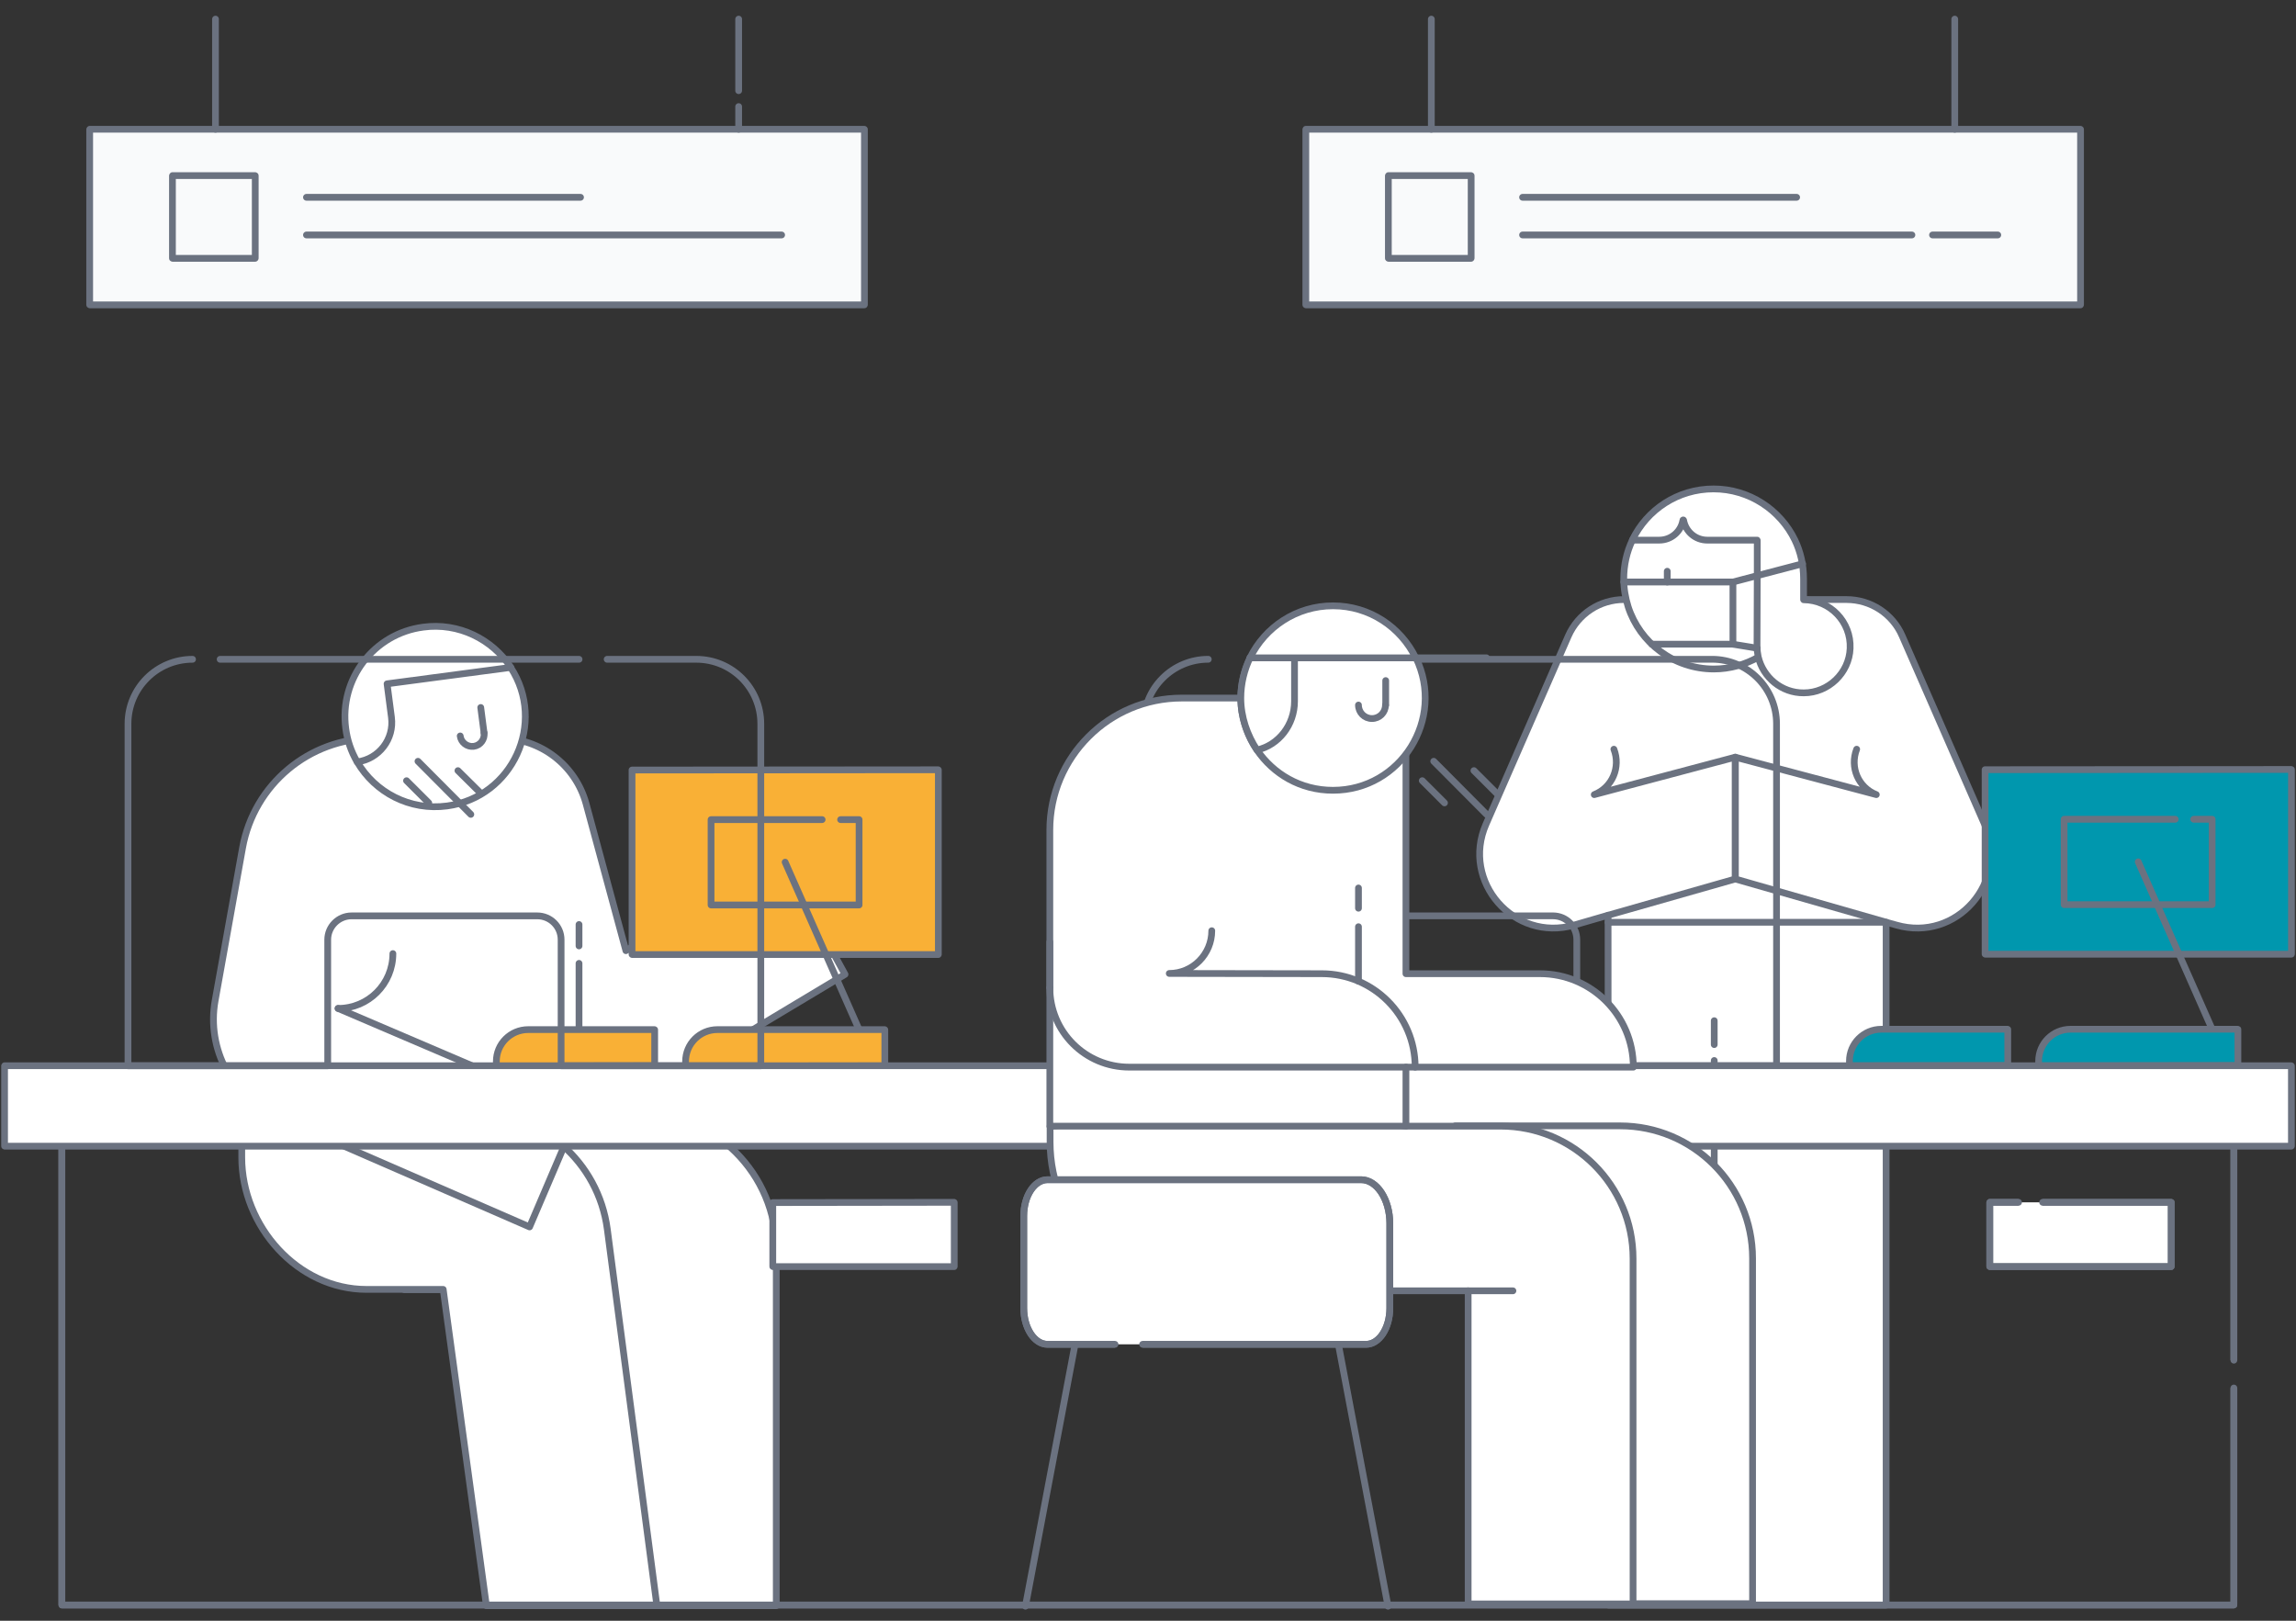 <svg width="102" height="72" viewBox="0 0 102 72" fill="none" xmlns="http://www.w3.org/2000/svg">
<rect x="0" y="0" width="102" height="72" fill="#333333" stroke="none"/>
<g id="Group 26086655">
<g id="Group">
<g id="Vector">
<path d="M71.439 40.982C71.439 40.971 71.439 40.971 71.439 40.982L77.059 39.6L83.78 40.971L83.791 40.982V71.297C83.791 71.306 83.791 71.306 83.78 71.306H71.46C71.449 71.306 71.449 71.306 71.449 71.297L71.439 40.982Z" fill="white"/>
<path d="M71.439 40.982C71.439 40.971 71.439 40.971 71.439 40.982ZM71.439 40.982L77.059 39.6L83.78 40.971L83.791 40.982V71.297C83.791 71.306 83.791 71.306 83.78 71.306H71.46C71.449 71.306 71.449 71.306 71.449 71.297L71.439 40.982Z" stroke="#6B7280" stroke-width="0.3" stroke-linecap="round" stroke-linejoin="round"/>
</g>
<path id="Vector_2" d="M88.164 36.618L84.507 28.255C84.081 27.268 83.105 26.635 82.034 26.635H80.788H80.133H74.046H72.914H72.145C71.075 26.635 70.108 27.268 69.672 28.255L66.015 36.618C64.903 39.163 67.262 41.865 69.931 41.096L71.438 40.659V40.971C71.438 40.971 83.791 40.971 83.8 40.971L84.248 41.096C86.918 41.865 89.276 39.174 88.164 36.618Z" fill="white" stroke="#6B7280" stroke-width="0.3" stroke-linecap="round" stroke-linejoin="round"/>
<path id="Vector_3" d="M83.801 40.971L77.091 39.049V33.637L83.355 35.3C82.554 34.987 82.17 34.083 82.483 33.283" stroke="#6B7280" stroke-width="0.3" stroke-linecap="round" stroke-linejoin="round"/>
<path id="Vector_4" d="M71.438 40.66L77.09 39.049V33.637L70.825 35.3C71.625 34.987 72.009 34.083 71.697 33.283" stroke="#6B7280" stroke-width="0.3" stroke-linecap="round" stroke-linejoin="round"/>
<path id="Vector_5" d="M76.155 71.276V47.112" stroke="#6B7280" stroke-width="0.3" stroke-linecap="round" stroke-linejoin="round"/>
<path id="Vector_6" d="M76.155 46.405V45.344" stroke="#6B7280" stroke-width="0.3" stroke-linecap="round" stroke-linejoin="round"/>
<path id="Vector_7" d="M72.519 23.995C72.54 23.964 73.464 22.52 74.774 22.52C78.473 22.52 79.054 23.964 79.064 23.995C79.075 24.037 79.958 27.268 78.119 29.19C77.537 29.522 76.851 29.72 76.135 29.72C74.358 29.72 72.851 28.556 72.332 26.957C72.208 26.562 72.135 26.146 72.135 25.72C72.135 25.098 72.27 24.515 72.519 23.995Z" fill="white" stroke="#6B7280" stroke-width="0.3"/>
<path id="Vector_8" d="M78.066 25.491V25.148V24.006C78.066 23.995 78.066 23.995 78.056 23.995H75.844C75.324 23.995 74.888 23.622 74.794 23.113C74.794 23.092 74.763 23.092 74.763 23.113C74.68 23.611 74.244 23.995 73.713 23.995H72.53H72.519V23.986C73.163 22.645 74.534 21.72 76.124 21.72C77.713 21.72 79.095 22.655 79.74 23.995C79.989 24.515 80.124 25.097 80.124 25.72C80.124 25.761 80.124 25.803 80.124 25.834V26.635C80.124 26.644 80.124 26.644 80.134 26.644C81.298 26.655 82.243 27.621 82.192 28.806C82.149 29.897 81.225 30.78 80.134 30.78C79.147 30.789 78.326 30.094 78.109 29.179C78.077 29.023 78.056 28.868 78.056 28.702L78.066 25.491Z" fill="white" stroke="#6B7280" stroke-width="0.3" stroke-linecap="round" stroke-linejoin="round"/>
<path id="Vector_9" d="M74.068 25.377V25.855" stroke="#6B7280" stroke-width="0.3" stroke-linecap="round"/>
<path id="Vector_10" d="M72.135 25.855H76.986V28.618H73.381" stroke="#6B7280" stroke-width="0.3" stroke-linecap="round" stroke-linejoin="round"/>
<path id="Vector_11" d="M76.986 25.855L80.082 25.045" stroke="#6B7280" stroke-width="0.3" stroke-linecap="round"/>
<path id="Vector_12" d="M76.986 28.619L78.066 28.795" stroke="#6B7280" stroke-width="0.3" stroke-linecap="round"/>
</g>
<g id="Group_2">
<path id="Vector_13" d="M3.984 5.753C3.984 5.742 3.984 5.742 3.995 5.742H38.393C38.402 5.742 38.402 5.742 38.402 5.753V13.534C38.402 13.544 38.402 13.544 38.393 13.544H3.995C3.984 13.544 3.984 13.544 3.984 13.534V5.753Z" fill="#F9FAFB" stroke="#6B7280" stroke-width="0.3" stroke-linecap="round" stroke-linejoin="round"/>
<path id="Vector_14" d="M9.573 5.742V0.849" stroke="#6B7280" stroke-width="0.3" stroke-linecap="round" stroke-linejoin="round"/>
<path id="Vector_15" d="M32.815 4.028V0.849" stroke="#6B7280" stroke-width="0.3" stroke-linecap="round" stroke-linejoin="round"/>
<path id="Vector_16" d="M32.815 5.742V4.735" stroke="#6B7280" stroke-width="0.3" stroke-linecap="round" stroke-linejoin="round"/>
<path id="Vector_17" d="M7.661 7.81C7.661 7.8 7.661 7.8 7.672 7.8H11.328C11.339 7.8 11.339 7.8 11.339 7.81V11.467C11.339 11.477 11.339 11.477 11.328 11.477H7.672C7.661 11.477 7.661 11.477 7.661 11.467V7.81Z" stroke="#6B7280" stroke-width="0.3" stroke-linecap="round" stroke-linejoin="round"/>
<path id="Vector_18" d="M13.614 8.765H25.79" stroke="#6B7280" stroke-width="0.3" stroke-linecap="round" stroke-linejoin="round"/>
<path id="Vector_19" d="M13.614 10.438H34.724" stroke="#6B7280" stroke-width="0.3" stroke-linecap="round" stroke-linejoin="round"/>
</g>
<g id="Group_3">
<path id="Vector_20" d="M58.011 5.753C58.011 5.742 58.011 5.742 58.021 5.742H92.419C92.428 5.742 92.428 5.742 92.428 5.753V13.534C92.428 13.544 92.428 13.544 92.419 13.544H58.021C58.011 13.544 58.011 13.544 58.011 13.534V5.753Z" fill="#F9FAFB" stroke="#6B7280" stroke-width="0.3" stroke-linecap="round" stroke-linejoin="round"/>
<path id="Vector_21" d="M63.587 5.742V0.849" stroke="#6B7280" stroke-width="0.3" stroke-linecap="round" stroke-linejoin="round"/>
<path id="Vector_22" d="M86.84 5.742V4.735V4.028V0.849" stroke="#6B7280" stroke-width="0.3" stroke-linecap="round" stroke-linejoin="round"/>
<path id="Vector_23" d="M61.678 7.81C61.678 7.8 61.678 7.8 61.688 7.8H65.345C65.356 7.8 65.356 7.8 65.356 7.81V11.467C65.356 11.477 65.356 11.477 65.345 11.477H61.688C61.678 11.477 61.678 11.477 61.678 11.467V7.81Z" stroke="#6B7280" stroke-width="0.3" stroke-linecap="round" stroke-linejoin="round"/>
<path id="Vector_24" d="M67.64 8.765H79.816" stroke="#6B7280" stroke-width="0.3" stroke-linecap="round" stroke-linejoin="round"/>
<path id="Vector_25" d="M85.852 10.438H88.752" stroke="#6B7280" stroke-width="0.3" stroke-linecap="round" stroke-linejoin="round"/>
<path id="Vector_26" d="M67.64 10.438H84.937" stroke="#6B7280" stroke-width="0.3" stroke-linecap="round" stroke-linejoin="round"/>
</g>
<g id="Group_4">
<path id="Vector_27" d="M10.74 41.071H24.644V50.731H10.74V41.071Z" fill="white" stroke="#6B7280" stroke-width="0.3" stroke-linecap="round" stroke-linejoin="round"/>
<path id="Vector_28" d="M17.963 49.393H26.912H28.341C31.737 49.393 34.486 52.143 34.486 55.537V56.967V71.332H26.912V57.291H17.963V49.393Z" fill="white" stroke="#6B7280" stroke-width="0.3" stroke-linecap="round" stroke-linejoin="round"/>
<path id="Vector_29" d="M10.74 49.393H19.689H21.045C24.043 49.393 26.581 51.617 26.978 54.597L29.183 71.332H21.608L19.689 57.281H16.285C13.222 57.281 10.74 54.477 10.74 51.414V49.393Z" fill="white" stroke="#6B7280" stroke-width="0.3" stroke-linecap="round" stroke-linejoin="round"/>
<path id="Vector_30" d="M22.225 32.796H16.598C13.737 32.796 11.284 34.844 10.775 37.667L9.558 44.449C9.17 46.608 10.324 48.757 12.335 49.634L23.526 54.505L25.722 49.366V47.705C26.7 48.682 28.213 48.877 29.403 48.167L37.54 43.286L34.708 38.11L27.806 42.234L26.036 35.702C25.565 33.985 24.006 32.796 22.225 32.796Z" fill="white" stroke="#6B7280" stroke-width="0.3" stroke-linecap="round" stroke-linejoin="round"/>
<path id="Vector_31" d="M22.686 29.65C22.686 29.65 19.596 27.593 16.847 29.881C16.274 30.351 15.131 31.818 15.869 33.848C16.662 35.204 18.203 36.025 19.863 35.804C22.77 35.416 24.292 32.114 22.686 29.65Z" fill="white" stroke="#6B7280" stroke-width="0.3" stroke-linecap="round" stroke-linejoin="round"/>
<path id="Vector_32" d="M21.357 31.43L21.504 32.556" stroke="#6B7280" stroke-width="0.3" stroke-linecap="round" stroke-linejoin="round"/>
<path id="Vector_33" d="M20.445 32.694C20.481 32.989 20.758 33.192 21.044 33.156C21.34 33.118 21.543 32.842 21.505 32.556" stroke="#6B7280" stroke-width="0.3" stroke-linecap="round" stroke-linejoin="round"/>
<path id="Vector_34" d="M18.802 27.86C16.615 28.146 15.065 30.157 15.36 32.362C15.425 32.87 15.591 33.377 15.868 33.848C16.836 33.718 17.519 32.832 17.39 31.864L17.196 30.378L22.695 29.649C21.864 28.395 20.379 27.647 18.802 27.86Z" fill="white" stroke="#6B7280" stroke-width="0.3" stroke-linecap="round" stroke-linejoin="round"/>
<path id="Vector_35" d="M25.721 49.374L15.019 44.799" stroke="#6B7280" stroke-width="0.3" stroke-linecap="round" stroke-linejoin="round"/>
<path id="Vector_36" d="M15.019 44.799C16.366 44.799 17.454 43.711 17.454 42.363" stroke="#6B7280" stroke-width="0.3" stroke-linecap="round" stroke-linejoin="round"/>
<path id="Vector_37" d="M25.723 42.022V41.071" stroke="#6B7280" stroke-width="0.3" stroke-linecap="round" stroke-linejoin="round"/>
<path id="Vector_38" d="M25.723 47.705V42.797" stroke="#6B7280" stroke-width="0.3" stroke-linecap="round" stroke-linejoin="round"/>
</g>
<g id="Group_5">
<g id="Vector_39">
<path d="M88.188 34.193C88.188 34.183 88.188 34.183 88.188 34.193L101.788 34.183C101.798 34.183 101.798 34.183 101.798 34.193V42.379C101.798 42.39 101.798 42.39 101.788 42.39H88.199C88.188 42.39 88.188 42.39 88.188 42.379V34.193Z" fill="#0097AE"/>
<path d="M88.188 34.193C88.188 34.183 88.188 34.183 88.188 34.193ZM88.188 34.193L101.788 34.183C101.798 34.183 101.798 34.183 101.798 34.193V42.379C101.798 42.39 101.798 42.39 101.788 42.39H88.199C88.188 42.39 88.188 42.39 88.188 42.379V34.193Z" stroke="#6B7280" stroke-width="0.3" stroke-linecap="round" stroke-linejoin="round"/>
</g>
<path id="Vector_40" d="M97.456 36.395H98.275V40.188H91.699V36.395H96.635" stroke="#6B7280" stroke-width="0.3" stroke-linecap="round" stroke-linejoin="round"/>
<path id="Vector_41" d="M94.992 38.287L98.275 45.724" stroke="#6B7280" stroke-width="0.3" stroke-linecap="round" stroke-linejoin="round"/>
<g id="Vector_42">
<path d="M99.419 47.334C99.419 47.345 99.419 47.345 99.419 47.334L90.578 47.345C90.567 47.345 90.567 47.345 90.567 47.334V47.137C90.567 46.359 91.201 45.724 91.981 45.724H99.408C99.419 45.724 99.419 45.724 99.419 45.735V47.334Z" fill="#0097AE"/>
<path d="M99.419 47.334C99.419 47.345 99.419 47.345 99.419 47.334ZM99.419 47.334L90.578 47.345C90.567 47.345 90.567 47.345 90.567 47.334V47.137C90.567 46.359 91.201 45.724 91.981 45.724H99.408C99.419 45.724 99.419 45.724 99.419 45.735V47.334Z" stroke="#6B7280" stroke-width="0.3" stroke-linecap="round" stroke-linejoin="round"/>
</g>
<g id="Vector_43">
<path d="M89.195 47.334C89.195 47.345 89.195 47.345 89.195 47.334L82.173 47.345C82.162 47.345 82.162 47.345 82.162 47.334V47.137C82.162 46.359 82.796 45.724 83.575 45.724H89.185C89.195 45.724 89.195 45.724 89.195 45.735V47.334Z" fill="#0097AE"/>
<path d="M89.195 47.334C89.195 47.345 89.195 47.345 89.195 47.334ZM89.195 47.334L82.173 47.345C82.162 47.345 82.162 47.345 82.162 47.334V47.137C82.162 46.359 82.796 45.724 83.575 45.724H89.185C89.195 45.724 89.195 45.724 89.195 45.735V47.334Z" stroke="#6B7280" stroke-width="0.3" stroke-linecap="round" stroke-linejoin="round"/>
</g>
</g>
<g id="Group_6">
<g id="Vector_44">
<path d="M28.078 34.208C28.078 34.197 28.078 34.197 28.078 34.208L41.676 34.197C41.686 34.197 41.686 34.197 41.686 34.208V42.395C41.686 42.405 41.686 42.405 41.676 42.405H28.087C28.078 42.405 28.078 42.405 28.078 42.395V34.208Z" fill="#F9B036"/>
<path d="M28.078 34.208C28.078 34.197 28.078 34.197 28.078 34.208ZM28.078 34.208L41.676 34.197C41.686 34.197 41.686 34.197 41.686 34.208V42.395C41.686 42.405 41.686 42.405 41.676 42.405H28.087C28.078 42.405 28.078 42.405 28.078 42.395V34.208Z" stroke="#6B7280" stroke-width="0.3" stroke-linecap="round" stroke-linejoin="round"/>
</g>
<g id="Vector_45">
<path d="M37.344 36.411H38.165V40.203H31.589V36.411H36.523" fill="#F9B036"/>
<path d="M37.344 36.411H38.165V40.203H31.589V36.411H36.523" stroke="#6B7280" stroke-width="0.3" stroke-linecap="round" stroke-linejoin="round"/>
</g>
<g id="Vector_46">
<path d="M34.88 38.301L38.164 45.739L34.88 38.301Z" fill="#F9B036"/>
<path d="M34.88 38.301L38.164 45.739" stroke="#6B7280" stroke-width="0.3" stroke-linecap="round" stroke-linejoin="round"/>
</g>
<g id="Vector_47">
<path d="M39.308 47.35C39.308 47.361 39.308 47.361 39.308 47.35L30.467 47.361C30.457 47.361 30.457 47.361 30.457 47.35V47.153C30.457 46.373 31.091 45.74 31.869 45.74H39.298C39.308 45.74 39.308 45.74 39.308 45.751V47.35Z" fill="#F9B036"/>
<path d="M39.308 47.35C39.308 47.361 39.308 47.361 39.308 47.35ZM39.308 47.35L30.467 47.361C30.457 47.361 30.457 47.361 30.457 47.35V47.153C30.457 46.373 31.091 45.74 31.869 45.74H39.298C39.308 45.74 39.308 45.74 39.308 45.751V47.35Z" stroke="#6B7280" stroke-width="0.3" stroke-linecap="round" stroke-linejoin="round"/>
</g>
<g id="Vector_48">
<path d="M29.084 47.35C29.084 47.361 29.084 47.361 29.084 47.35L22.061 47.361C22.05 47.361 22.05 47.361 22.05 47.35V47.153C22.05 46.373 22.684 45.74 23.463 45.74H29.074C29.084 45.74 29.084 45.74 29.084 45.751V47.35Z" fill="#F9B036"/>
<path d="M29.084 47.35C29.084 47.361 29.084 47.361 29.084 47.35ZM29.084 47.35L22.061 47.361C22.05 47.361 22.05 47.361 22.05 47.35V47.153C22.05 46.373 22.684 45.74 23.463 45.74H29.074C29.084 45.74 29.084 45.74 29.084 45.751V47.35Z" stroke="#6B7280" stroke-width="0.3" stroke-linecap="round" stroke-linejoin="round"/>
</g>
</g>
<g id="Group_7">
<path id="Vector_49" d="M53.678 29.288C52.099 29.288 50.81 30.567 50.81 32.156V47.345H59.683V41.745C59.683 41.164 60.161 40.686 60.742 40.686H68.991C69.574 40.686 70.05 41.153 70.05 41.745V47.345H78.923V32.156C78.923 30.578 77.645 29.288 76.056 29.288H59.372" stroke="#6B7280" stroke-width="0.3" stroke-linecap="round" stroke-linejoin="round"/>
<path id="Vector_50" d="M58.134 29.288H55.641" stroke="#6B7280" stroke-width="0.3" stroke-linecap="round" stroke-linejoin="round"/>
<path id="Vector_51" d="M65.479 34.234L66.497 35.252" stroke="#6B7280" stroke-width="0.3" stroke-linecap="round" stroke-linejoin="round"/>
<path id="Vector_52" d="M63.693 33.819L66.04 36.178" stroke="#6B7280" stroke-width="0.3" stroke-linecap="round" stroke-linejoin="round"/>
<path id="Vector_53" d="M63.184 34.681L64.172 35.668" stroke="#6B7280" stroke-width="0.3" stroke-linecap="round" stroke-linejoin="round"/>
</g>
<g id="Group_8">
<path id="Vector_54" d="M99.24 60.425V49.143C99.24 49.132 99.24 49.132 99.229 49.132H2.758C2.748 49.132 2.748 49.132 2.748 49.143V71.292C2.748 71.302 2.748 71.302 2.758 71.302H99.229C99.24 71.302 99.24 71.302 99.24 71.292V61.662" stroke="#6B7280" stroke-width="0.3"/>
<path id="Vector_55" d="M99.24 60.425V49.143C99.24 49.132 99.24 49.132 99.229 49.132H2.758C2.748 49.132 2.748 49.132 2.748 49.143V71.292C2.748 71.302 2.748 71.302 2.758 71.302H99.229C99.24 71.302 99.24 71.302 99.24 71.292V61.662" stroke="#6B7280" stroke-width="0.3" stroke-linecap="round" stroke-linejoin="round"/>
<path id="Vector_56" d="M0.203 47.356C0.203 47.345 0.203 47.345 0.213 47.345H101.786C101.796 47.345 101.796 47.345 101.796 47.356V50.909C101.796 50.918 101.796 50.918 101.786 50.918H0.213C0.203 50.918 0.203 50.918 0.203 50.909V47.356Z" fill="white" stroke="#6B7280" stroke-width="0.3" stroke-linecap="round" stroke-linejoin="round"/>
<g id="Vector_57">
<path d="M90.744 53.412H96.447C96.458 53.412 96.458 53.412 96.458 53.423V56.259C96.458 56.269 96.458 56.269 96.447 56.269H88.406C88.395 56.269 88.395 56.269 88.395 56.259V53.423C88.395 53.412 88.395 53.412 88.406 53.412H89.674" fill="white"/>
<path d="M90.744 53.412H96.447C96.458 53.412 96.458 53.412 96.458 53.423V56.259C96.458 56.269 96.458 56.269 96.447 56.269H88.406C88.395 56.269 88.395 56.269 88.395 56.259V53.423C88.395 53.412 88.395 53.412 88.406 53.412H89.674" stroke="#6B7280" stroke-width="0.3"/>
</g>
<path id="Vector_58" d="M90.744 53.412H96.447C96.458 53.412 96.458 53.412 96.458 53.423V56.259C96.458 56.269 96.458 56.269 96.447 56.269H88.406C88.395 56.269 88.395 56.269 88.395 56.259V53.423C88.395 53.412 88.395 53.412 88.406 53.412H89.674" stroke="#6B7280" stroke-width="0.3" stroke-linecap="round" stroke-linejoin="round"/>
<g id="Vector_59">
<path d="M34.331 53.423C34.331 53.412 34.331 53.412 34.331 53.423L42.382 53.412C42.392 53.412 42.392 53.412 42.392 53.423V56.259C42.392 56.269 42.392 56.269 42.382 56.269H34.34C34.331 56.269 34.331 56.269 34.331 56.259V53.423Z" fill="white"/>
<path d="M34.331 53.423C34.331 53.412 34.331 53.412 34.331 53.423ZM34.331 53.423L42.382 53.412C42.392 53.412 42.392 53.412 42.392 53.423V56.259C42.392 56.269 42.392 56.269 42.382 56.269H34.34C34.331 56.269 34.331 56.269 34.331 56.259V53.423Z" stroke="#6B7280" stroke-width="0.3" stroke-linecap="round" stroke-linejoin="round"/>
</g>
</g>
<g id="Group_9">
<path id="Vector_60" d="M8.554 29.289C6.974 29.289 5.686 30.567 5.686 32.157V47.346H14.559V41.746C14.559 41.164 15.037 40.687 15.618 40.687H23.867C24.45 40.687 24.927 41.154 24.927 41.746V47.346H33.799V32.157C33.799 30.578 32.522 29.289 30.932 29.289H26.973" stroke="#6B7280" stroke-width="0.3" stroke-linecap="round" stroke-linejoin="round"/>
<path id="Vector_61" d="M25.725 29.289H9.779" stroke="#6B7280" stroke-width="0.3" stroke-linecap="round" stroke-linejoin="round"/>
<path id="Vector_62" d="M20.344 34.235L21.372 35.253" stroke="#6B7280" stroke-width="0.3" stroke-linecap="round" stroke-linejoin="round"/>
<path id="Vector_63" d="M18.569 33.82L20.916 36.178" stroke="#6B7280" stroke-width="0.3" stroke-linecap="round" stroke-linejoin="round"/>
<path id="Vector_64" d="M18.06 34.682L19.047 35.668" stroke="#6B7280" stroke-width="0.3" stroke-linecap="round" stroke-linejoin="round"/>
</g>
<g id="Group_10">
<path id="Vector_65" d="M70.531 55.9C70.531 52.659 67.901 50.016 64.647 50.016H71.975C75.216 50.016 77.858 52.648 77.858 55.9V71.243H70.531V57.344V55.9Z" fill="white" stroke="#6B7280" stroke-width="0.3" stroke-linecap="round" stroke-linejoin="round"/>
<path id="Vector_66" d="M62.469 50.028H66.666C69.908 50.028 72.549 52.659 72.549 55.911C72.549 55.911 72.549 69.845 72.549 71.254H65.223V57.344C63.657 57.344 54.266 57.344 53.266 57.344C49.614 57.344 46.65 54.38 46.65 50.728V50.039L55.342 48.996L62.469 50.028Z" fill="white" stroke="#6B7280" stroke-width="0.3" stroke-linecap="round" stroke-linejoin="round"/>
<path id="Vector_67" d="M52.5 31.011H53.156H54.377H54.832H62.459V33.575V43.256H68.41C70.697 43.256 72.561 45.11 72.561 47.407H62.459V50.029H46.639V44.11V40.78V37.572V36.872C46.639 33.631 49.27 31.011 52.5 31.011Z" fill="white" stroke="#6B7280" stroke-width="0.3" stroke-linecap="round" stroke-linejoin="round"/>
<path id="Vector_68" d="M46.639 43.878V41.845" stroke="#6B7280" stroke-width="0.3" stroke-linecap="round" stroke-linejoin="round"/>
<path id="Vector_69" d="M62.869 47.407C62.869 45.121 61.016 43.256 58.717 43.256L51.945 43.245C52.989 43.245 53.833 42.39 53.833 41.347" stroke="#6B7280" stroke-width="0.3" stroke-linecap="round" stroke-linejoin="round"/>
<path id="Vector_70" d="M59.218 35.108C57.764 35.108 56.565 34.374 55.843 33.32C55.055 32.165 54.856 30.633 55.543 29.223C55.543 29.223 56.887 28.069 59.229 28.069C61.572 28.069 62.904 29.223 62.904 29.223C64.213 31.932 62.238 35.108 59.218 35.108Z" fill="white" stroke="#6B7280" stroke-width="0.3" stroke-linecap="round" stroke-linejoin="round"/>
<path id="Vector_71" d="M55.532 29.223L56.454 28.957L57.509 29.223V31.155C57.509 32.198 56.809 33.098 55.844 33.319C55.411 32.665 55.122 31.854 55.122 31.011C55.122 30.366 55.277 29.756 55.532 29.223Z" fill="white" stroke="#6B7280" stroke-width="0.3" stroke-linecap="round" stroke-linejoin="round"/>
<path id="Vector_72" d="M61.56 30.234V31.321" stroke="#6B7280" stroke-width="0.3" stroke-linecap="round" stroke-linejoin="round"/>
<path id="Vector_73" d="M60.35 31.321C60.35 31.654 60.617 31.921 60.95 31.921C61.283 31.921 61.55 31.654 61.55 31.321" stroke="#6B7280" stroke-width="0.3" stroke-linecap="round" stroke-linejoin="round"/>
<path id="Vector_74" d="M55.532 29.223H66.035" stroke="#6B7280" stroke-width="0.3" stroke-linecap="round" stroke-linejoin="round"/>
<path id="Vector_75" d="M59.219 26.913C60.839 26.913 62.227 27.857 62.893 29.223H55.532C56.199 27.857 57.598 26.913 59.219 26.913Z" fill="white" stroke="#6B7280" stroke-width="0.3" stroke-linecap="round" stroke-linejoin="round"/>
<path id="Vector_76" d="M60.35 40.347V39.448" stroke="#6B7280" stroke-width="0.3" stroke-linecap="round" stroke-linejoin="round"/>
<path id="Vector_77" d="M60.35 43.588V41.169" stroke="#6B7280" stroke-width="0.3" stroke-linecap="round" stroke-linejoin="round"/>
<path id="Vector_78" d="M62.47 47.407H50.17C48.215 47.407 46.639 45.831 46.639 43.878" stroke="#6B7280" stroke-width="0.3" stroke-linecap="round" stroke-linejoin="round"/>
<path id="Vector_79" d="M65.213 57.344H67.212" stroke="#6B7280" stroke-width="0.3" stroke-linecap="round" stroke-linejoin="round"/>
</g>
<g id="Group_11">
<g id="Vector_80">
<path d="M49.534 59.721H46.538C45.949 59.721 45.48 58.994 45.48 58.108V54.021C45.48 53.122 45.957 52.408 46.538 52.408H60.467C61.17 52.408 61.743 53.283 61.743 54.353V58.108C61.743 59.007 61.266 59.721 60.685 59.721H50.761" fill="white"/>
<path d="M49.534 59.721H46.538C45.949 59.721 45.48 58.994 45.48 58.108V54.021C45.48 53.122 45.957 52.408 46.538 52.408H60.467C61.17 52.408 61.743 53.283 61.743 54.353V58.108C61.743 59.007 61.266 59.721 60.685 59.721H50.761" stroke="#6B7280" stroke-width="0.3"/>
</g>
<path id="Vector_81" d="M49.534 59.721H46.538C45.949 59.721 45.48 58.994 45.48 58.108V54.021C45.48 53.122 45.957 52.408 46.538 52.408H60.467C61.17 52.408 61.743 53.283 61.743 54.353V58.108C61.743 59.007 61.266 59.721 60.685 59.721H50.761" stroke="#6B7280" stroke-width="0.3" stroke-linecap="round" stroke-linejoin="round"/>
<path id="Vector_82" d="M47.759 59.721L45.555 71.354" stroke="#6B7280" stroke-width="0.3" stroke-linecap="round" stroke-linejoin="round"/>
<path id="Vector_83" d="M59.458 59.721L61.663 71.354" stroke="#6B7280" stroke-width="0.3" stroke-linecap="round" stroke-linejoin="round"/>
</g>
</g>
</svg>
